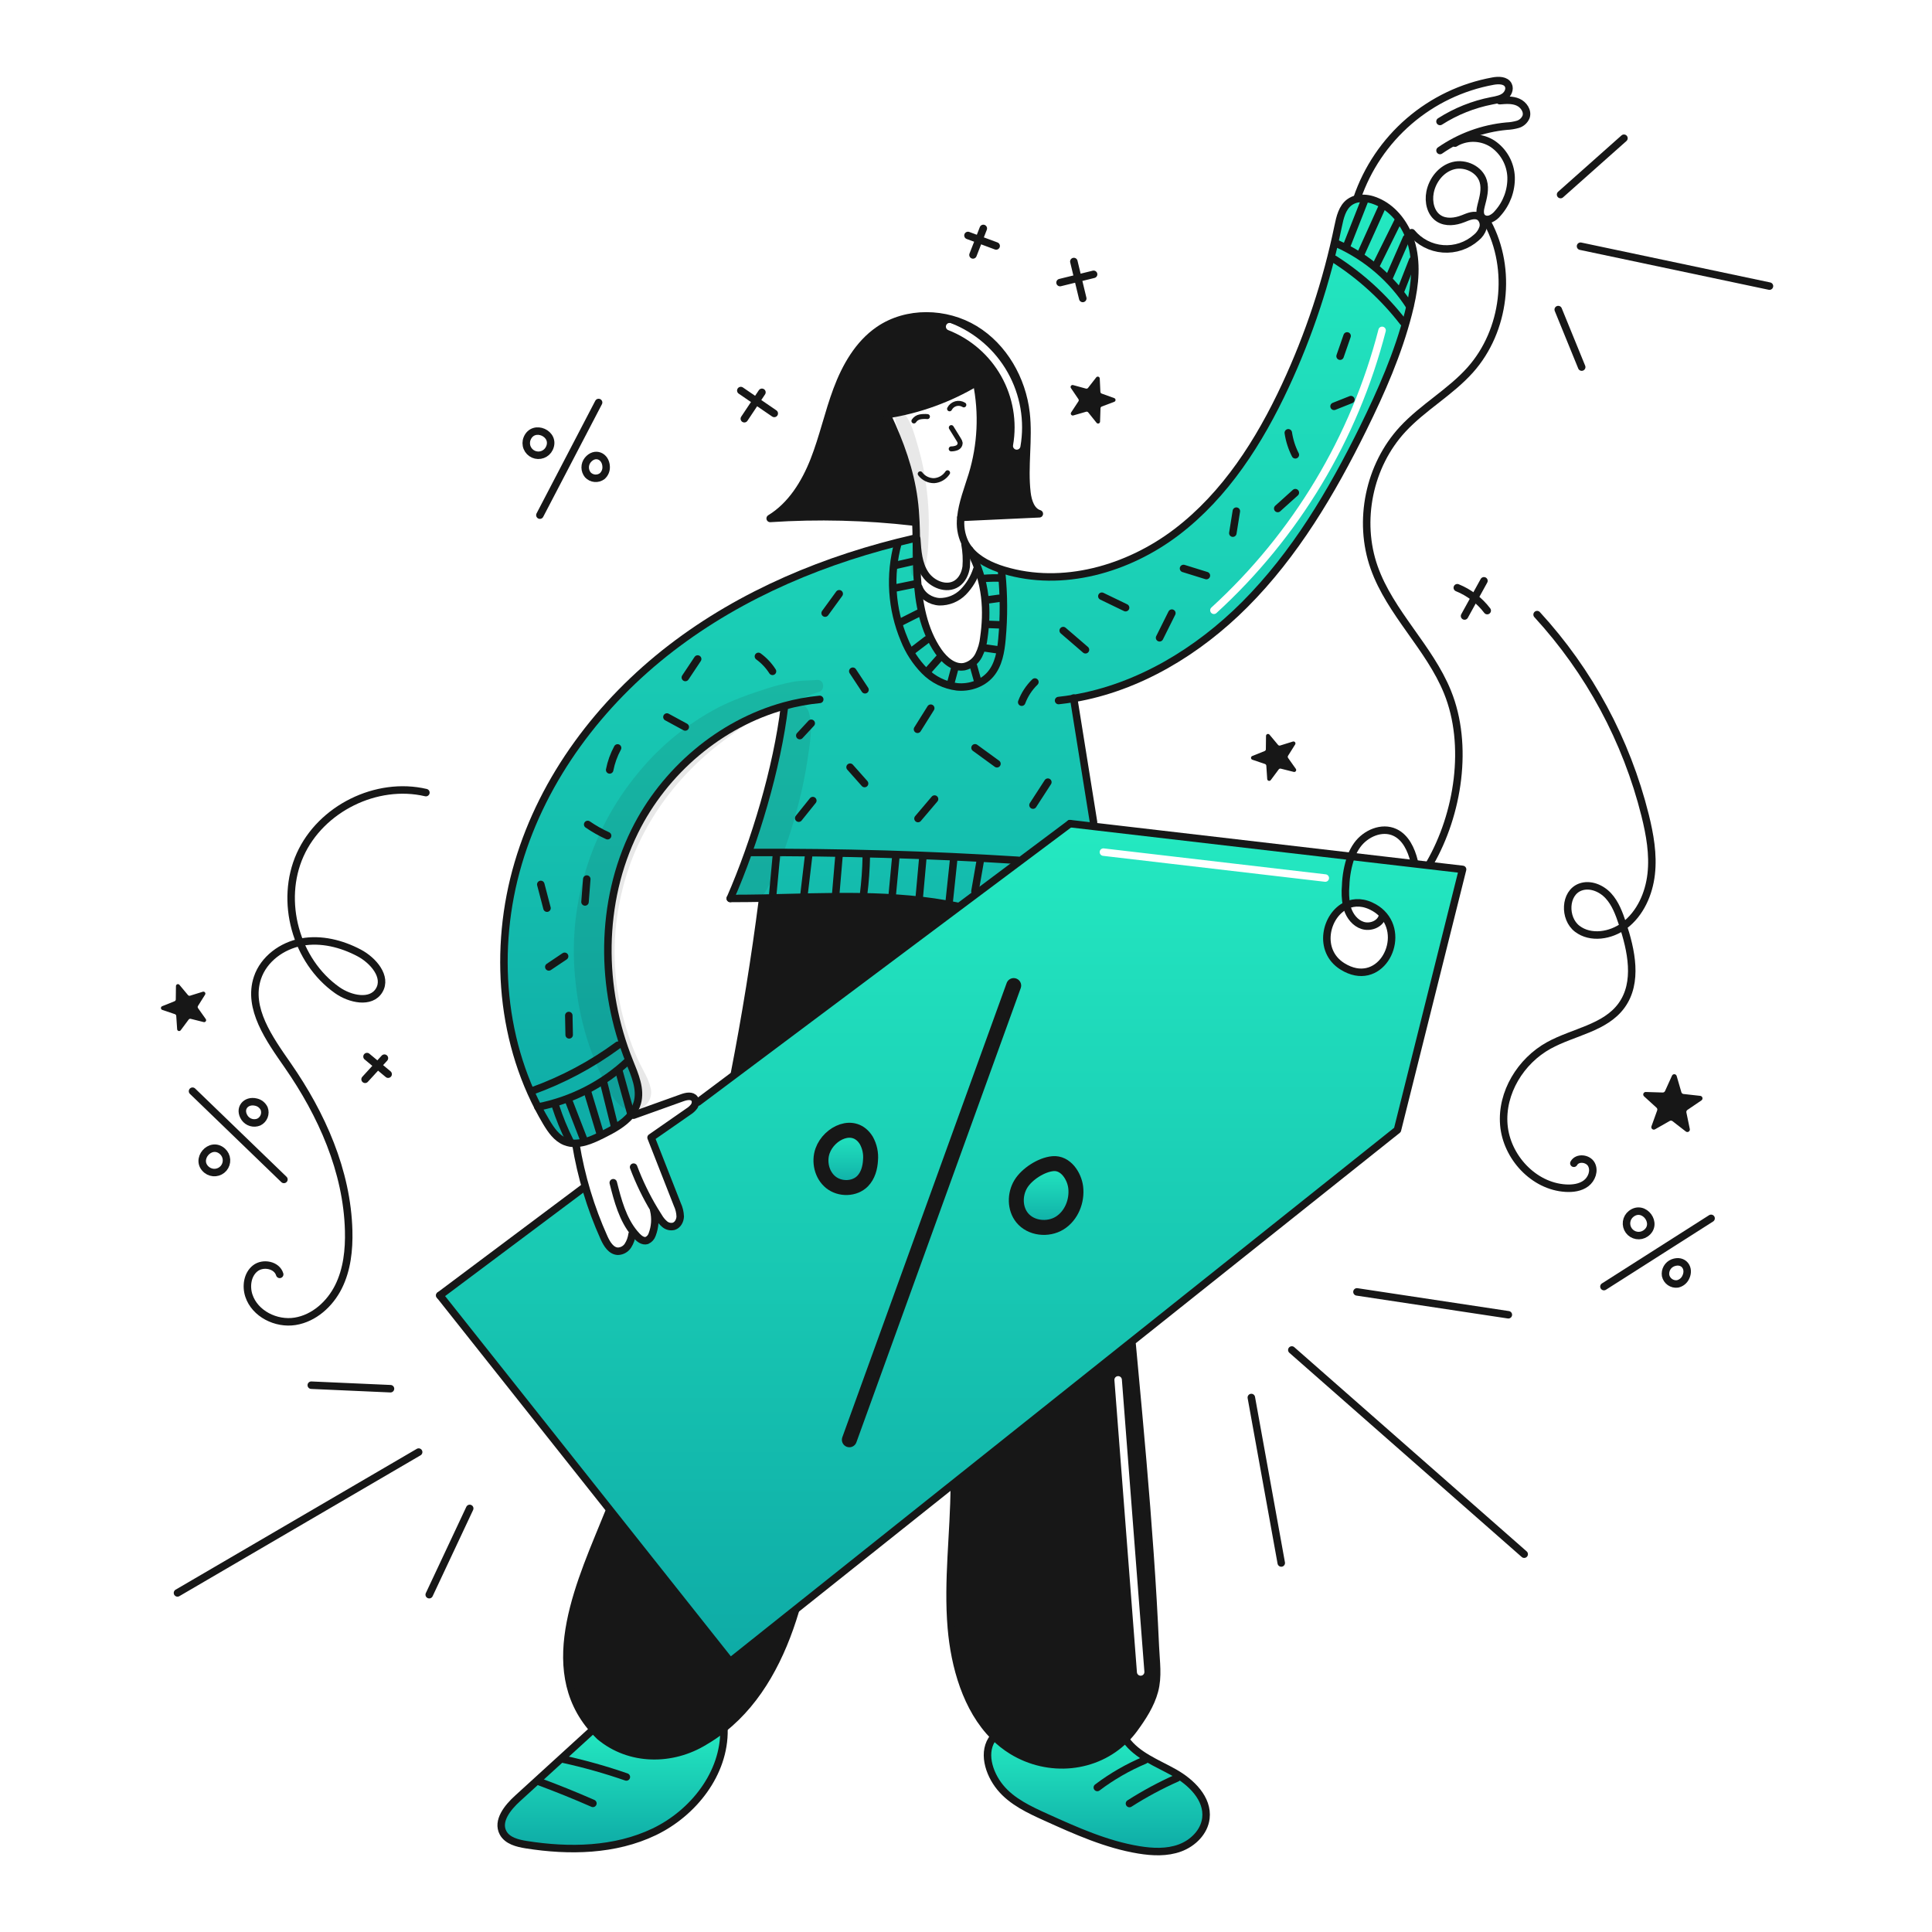 <svg xmlns="http://www.w3.org/2000/svg" fill="none" viewBox="0 0 960 960" height="960" width="960">
<g clip-path="url(#clip0_46_97)">
<g clip-path="url(#clip1_46_97)">
<path fill="#171717" d="M574.388 823.109C574.279 821.528 574.17 819.945 574.1 818.357C573.382 802.858 572.486 787.375 571.41 771.908C569.266 741.126 566.491 710.393 563.628 679.673C563.277 675.835 562.922 671.99 562.563 668.136L561.769 667.136L473.563 737.424L474.183 738.205C474.145 747.117 473.642 756.026 473.139 764.934C472.311 779.596 471.483 794.257 472.732 808.927C474.33 827.726 480.18 849.114 494.01 862.882C496.688 865.582 499.679 867.953 502.92 869.945C521.05 881.048 544.409 878.867 559.143 864.195C560.775 862.561 562.28 860.805 563.643 858.941C567.782 853.265 571.809 847.081 573.643 840.241C575.178 834.555 574.785 828.855 574.388 823.109ZM557.453 685.504C557.374 684.48 556.48 683.714 555.457 683.793C554.433 683.872 553.667 684.766 553.746 685.789L564.934 830.942C565.013 831.966 565.907 832.732 566.93 832.653C567.954 832.574 568.72 831.68 568.641 830.657L557.453 685.504Z" clip-rule="evenodd" fill-rule="evenodd"></path>
<path fill="url(#paint0_linear_46_97)" d="M667.073 480.201C654.545 472.428 658.61 454.636 669.081 449.828C673 448.043 677.792 448.056 682.947 451.067C684.739 452.09 686.334 453.424 687.656 455.008C698.326 467.759 685.128 491.416 667.073 480.201ZM324.84 601.309C325.8 605.34 325.528 609.566 324.059 613.441C323.846 614.091 323.499 614.689 323.039 615.197C322.58 615.704 322.019 616.11 321.393 616.387C319.596 616.945 317.773 615.606 316.473 614.231C316.123 613.86 315.792 613.479 315.46 613.098C315.393 613.021 315.326 612.945 315.259 612.868L314.082 613.277C313.817 615.276 313.124 617.195 312.05 618.903C311.509 619.753 310.767 620.456 309.89 620.951C309.012 621.446 308.027 621.717 307.019 621.741C303.648 621.605 301.554 618.135 300.166 615.074C296.46 606.842 293.354 598.354 290.872 589.674L290.55 589.761L218.527 643.679L303.409 750.685L362.854 825.633L394.9 800.093L473.557 737.426L561.764 667.138L694.385 561.458L726.753 432L710.309 430.076L702.514 429.171L671.36 425.54L543.137 410.597L531.674 409.259L476.356 450.659L365 534.021L346.851 547.618L345.599 547.568C345.587 548.334 345.36 549.081 344.942 549.724C344.151 550.787 343.163 551.687 342.03 552.376C335.859 556.671 329.688 560.963 323.516 565.251C327.871 576.329 332.217 587.407 336.553 598.487C337.44 600.367 337.933 602.409 338.003 604.487C337.926 606.557 336.773 608.738 334.803 609.345C334.027 609.539 333.217 609.547 332.437 609.368C331.657 609.189 330.931 608.829 330.317 608.316C329.104 607.279 328.077 606.043 327.281 604.66C326.537 603.502 325.806 602.337 325.1 601.16L324.84 601.309ZM534.502 589.933C535.332 596.749 532.37 604.109 526.546 607.728C520.71 611.347 512.209 610.417 507.897 605.076C504.143 600.441 504.153 593.39 507.253 588.297C510.227 583.427 517.415 578.718 523.202 578.21C529.533 577.64 533.82 584.394 534.502 589.933ZM430.47 566.673C432.129 569.654 432.855 573.065 432.552 576.463C432.354 580.243 431.288 584.158 428.636 586.871C424.596 590.998 417.358 591.096 412.848 587.491C408.338 583.886 406.801 577.219 408.759 571.791C411.956 562.918 424.398 556.821 430.47 566.673ZM548.498 421.567C547.478 421.448 546.555 422.178 546.436 423.198C546.317 424.218 547.047 425.141 548.066 425.26L658.31 438.146C659.33 438.265 660.253 437.535 660.373 436.515C660.492 435.496 659.762 434.572 658.742 434.453L548.498 421.567Z" clip-rule="evenodd" fill-rule="evenodd"></path>
<path fill="url(#paint1_linear_46_97)" d="M315.372 413.086C330.106 383.178 357.815 359.564 389.762 350.778L389.808 350.989C386.165 381.433 375.136 418.328 362.855 446.433C368.196 446.445 373.537 446.384 378.878 446.284C383.308 446.199 387.737 446.09 392.164 445.981C420.377 445.283 448.518 444.588 476.131 450.361L476.354 450.661L531.672 409.261L543.135 410.599L543.37 408.554C540.078 388.045 536.79 367.548 533.506 347.064C565.738 341.599 595.268 323.667 618.454 300.457C643.437 275.45 661.728 244.557 677.354 212.857C686.413 194.492 694.691 175.631 699.784 155.804C702.461 145.38 704.233 134.437 702.052 123.904C701.503 121.25 700.672 118.662 699.574 116.184C696.265 108.736 690.556 102.379 682.956 99.653C680.237 98.614 677.288 98.322 674.418 98.81C673.013 99.091 671.685 99.675 670.527 100.52C666.913 103.196 665.83 108.041 664.913 112.441C659.27 139.783 650.47 166.377 638.691 191.689C625.84 219.311 608.962 245.855 584.723 264.332C560.484 282.809 527.918 292.165 498.759 283.317C492.427 281.396 485.996 278.323 481.869 273.329C490.568 289.253 490.63 304.384 488.883 316.714C488.58 319.835 487.702 322.873 486.293 325.674C485.582 327.071 484.573 328.296 483.338 329.261C482.103 330.227 480.671 330.91 479.143 331.263C473.926 332.18 469.218 328.016 466.218 323.654C458.894 312.985 456.478 299.7 455.759 286.763C455.491 281.983 455.431 277.195 455.37 272.406C455.35 270.801 455.329 269.197 455.301 267.592L453.938 267.617C410.649 277.568 368.655 294.979 333.449 322.056C298.243 349.133 270.113 386.284 257.51 428.876C244.907 471.468 248.748 519.463 271.488 557.618C273.818 561.522 276.582 565.525 280.782 567.247C282.475 567.921 284.292 568.226 286.111 568.139C290.549 567.989 295.111 565.934 299.211 563.889C304.416 561.311 310.004 558.288 313.561 553.901C314.976 552.183 316.031 550.198 316.661 548.064C318.494 541.643 315.799 534.972 313.274 528.722C313.117 528.334 312.961 527.948 312.807 527.564C298.11 491.094 298 448.354 315.372 413.086ZM688.558 164.627C688.814 163.633 688.215 162.62 687.221 162.364C686.226 162.108 685.213 162.707 684.957 163.701C671.284 216.843 642.435 264.855 601.933 301.877C601.175 302.57 601.123 303.745 601.815 304.503C602.508 305.261 603.684 305.314 604.442 304.621C645.477 267.112 674.705 218.469 688.558 164.627Z" clip-rule="evenodd" fill-rule="evenodd"></path>
<path fill="#171717" d="M441.053 206.781L440.929 206.013C456.588 203.556 471.628 198.112 485.231 189.978L485.281 190.065C488.389 205.321 487.639 221.111 483.1 236.003C482.615 237.581 482.089 239.181 481.558 240.793C479.785 246.18 477.964 251.716 477.449 257.103H477.474C490.462 256.504 503.449 255.901 516.435 255.294C512.358 254.039 510.797 249.132 510.289 244.894C509.505 238.279 509.776 231.606 510.047 224.933C510.314 218.335 510.582 211.737 509.83 205.194C507.909 188.477 498.776 172.372 484.401 163.631C470.026 154.89 450.533 154.46 436.679 163.99C426.555 170.938 420.185 182.177 415.885 193.69C413.861 199.111 412.22 204.661 410.581 210.209C408.738 216.444 406.896 222.678 404.509 228.723C399.999 240.148 393.183 251.215 382.699 257.609C406.426 256.051 430.246 256.64 453.867 259.369L455.081 259.307C454.907 255.515 454.622 251.736 454.114 247.981C452.206 233.647 447.199 219.881 441.053 206.781ZM472.544 160.578C471.588 160.204 470.509 160.675 470.135 161.631C469.761 162.588 470.233 163.666 471.189 164.04C482.33 168.402 491.622 176.481 497.488 186.909C503.354 197.338 505.435 209.474 503.377 221.26C503.2 222.272 503.877 223.235 504.888 223.411C505.9 223.588 506.863 222.911 507.04 221.9C509.245 209.268 507.015 196.262 500.729 185.087C494.442 173.911 484.484 165.252 472.544 160.578Z" clip-rule="evenodd" fill-rule="evenodd"></path>
<path fill="url(#paint2_linear_46_97)" d="M583.44 880.789C591.953 885.589 600.355 893.751 599.215 903.467C598.409 910.307 592.759 915.884 586.29 918.251C579.821 920.618 572.671 920.296 565.868 919.18C549.758 916.528 534.677 909.737 519.806 903.021C511.466 899.241 502.816 895.251 497.017 888.163C491.218 881.075 487.896 870.17 493.745 863.131L494.005 862.883C496.683 865.584 499.674 867.955 502.915 869.946C521.045 881.046 544.404 878.868 559.138 864.196L559.411 864.469C565.101 872.424 574.926 875.981 583.44 880.789Z"></path>
<path fill="url(#paint3_linear_46_97)" d="M534.5 589.933C535.33 596.749 532.369 604.11 526.544 607.728C520.719 611.346 512.206 610.417 507.894 605.076C504.139 600.441 504.152 593.39 507.25 588.297C510.224 583.427 517.411 578.718 523.199 578.21C529.533 577.64 533.82 584.394 534.5 589.933Z"></path>
<path fill="#171717" d="M476.358 450.658L365 534.02L364.864 533.846C370.49 505.058 375.166 476.114 378.892 447.014L378.88 446.283C411.533 445.663 444.186 443.683 476.133 450.36L476.358 450.658Z"></path>
<path fill="url(#paint4_linear_46_97)" d="M430.47 566.673C432.13 569.654 432.855 573.065 432.552 576.463C432.352 580.243 431.288 584.163 428.636 586.872C424.596 590.999 417.347 591.11 412.848 587.492C408.349 583.874 406.801 577.219 408.759 571.792C411.956 562.918 424.4 556.821 430.47 566.673Z"></path>
<path fill="#171717" d="M394.906 800.091L395.166 800.413C388.375 823.19 377.321 844.74 359.34 858.978C356.419 861.307 353.328 863.415 350.095 865.286C333.985 875.2 312.919 875.2 298.048 862.808C296.871 861.68 295.768 860.528 294.748 859.363C267.485 828.482 289.209 784.477 302.493 751.415L303.41 750.684L362.855 825.632L394.906 800.091Z"></path>
<path fill="url(#paint5_linear_46_97)" d="M350.1 865.286C353.334 863.415 356.424 861.306 359.345 858.978L359.745 859.461C360.104 881.098 344.602 900.851 325.084 910.219C305.566 919.587 282.844 919.999 261.467 916.599C257.043 915.893 252.086 914.642 249.967 910.7C246.819 904.8 252.235 898.11 257.192 893.611C269.844 882.161 281.828 871.044 294.48 859.594L294.753 859.359C295.769 860.524 296.872 861.677 298.053 862.805C312.918 875.2 333.985 875.2 350.1 865.286Z"></path>
<path stroke-linejoin="round" stroke-linecap="round" stroke-width="3.718" stroke="#171717" d="M485.281 190.063C488.388 205.318 487.638 221.107 483.1 235.999C480.993 242.852 478.118 250.099 477.449 257.099C476.926 261.316 477.591 265.595 479.37 269.454C480.05 270.836 480.889 272.134 481.87 273.32C485.997 278.314 492.428 281.387 498.76 283.308C527.919 292.156 560.485 282.8 584.724 264.323C608.963 245.846 625.841 219.302 638.692 191.68C650.471 166.368 659.27 139.774 664.914 112.432C665.831 108.032 666.914 103.187 670.528 100.511C671.686 99.666 673.013 99.082 674.419 98.801C677.289 98.314 680.238 98.605 682.957 99.644C690.557 102.37 696.266 108.727 699.575 116.175C700.673 118.653 701.504 121.241 702.053 123.895C704.234 134.428 702.462 145.371 699.785 155.795C694.692 175.622 686.414 194.483 677.355 212.848C661.729 244.548 643.438 275.441 618.455 300.448C595.269 323.658 565.739 341.59 533.507 347.055C531.016 347.477 528.513 347.824 525.997 348.096"></path>
<path stroke-linejoin="round" stroke-linecap="round" stroke-width="3.718" stroke="#171717" d="M488.626 187.883C487.511 188.602 486.371 189.308 485.231 189.977C471.628 198.111 456.589 203.554 440.931 206.012C439.097 206.312 437.263 206.557 435.417 206.756"></path>
<path stroke-linejoin="round" stroke-linecap="round" stroke-width="2.478" stroke="#171717" d="M457.263 235.444C458.063 236.512 459.104 237.377 460.301 237.968C461.498 238.558 462.818 238.859 464.153 238.844C465.496 238.751 466.799 238.348 467.96 237.666C469.121 236.985 470.109 236.043 470.845 234.916"></path>
<path stroke-linejoin="round" stroke-linecap="round" stroke-width="3.718" stroke="#171717" d="M441.054 206.78C447.2 219.88 452.207 233.646 454.115 247.98C454.623 251.735 454.908 255.514 455.082 259.306C455.206 262.069 455.268 264.82 455.305 267.584C455.417 273.978 455.405 280.373 455.763 286.755C456.482 299.692 458.898 312.977 466.222 323.646C469.222 328.008 473.93 332.172 479.147 331.255C480.674 330.902 482.106 330.219 483.341 329.253C484.577 328.288 485.585 327.063 486.297 325.666C487.705 322.865 488.583 319.827 488.887 316.706C490.634 304.376 490.572 289.245 481.873 273.321C481.861 273.284 481.836 273.259 481.823 273.221"></path>
<path stroke-linejoin="round" stroke-linecap="round" stroke-width="3.718" stroke="#171717" d="M477.473 257.105C490.46 256.497 503.447 255.894 516.434 255.296C512.357 254.044 510.796 249.137 510.288 244.896C508.727 231.736 511.341 218.352 509.829 205.196C507.908 188.479 498.763 172.369 484.4 163.633C470.037 154.897 450.532 154.463 436.678 163.992C426.554 170.944 420.184 182.192 415.884 193.692C411.584 205.192 409.006 217.299 404.508 228.725C400.01 240.151 393.182 251.217 382.698 257.611C406.425 256.052 430.245 256.641 453.866 259.371"></path>
<path stroke-linejoin="round" stroke-linecap="round" stroke-width="3.718" stroke="#171717" d="M453.941 267.613C410.655 277.564 368.658 294.962 333.452 322.052C298.246 349.142 270.116 386.28 257.513 428.872C244.91 471.464 248.752 519.458 271.491 557.614C273.821 561.514 276.584 565.52 280.785 567.243C282.477 567.918 284.294 568.222 286.114 568.135C290.55 567.986 295.114 565.929 299.214 563.885C304.414 561.307 310.008 558.285 313.564 553.897C314.979 552.18 316.034 550.195 316.664 548.06C318.61 541.244 315.45 534.144 312.81 527.56C298.11 491.09 298.001 448.35 315.375 413.082C330.109 383.182 357.818 359.56 389.765 350.774C395.514 349.189 401.389 348.102 407.325 347.527"></path>
<path stroke-linejoin="round" stroke-linecap="round" stroke-width="3.718" stroke="#171717" d="M389.812 350.987C386.169 381.434 375.14 418.326 362.859 446.431"></path>
<path stroke-linejoin="round" stroke-linecap="round" stroke-width="3.718" stroke="#171717" d="M362.859 446.432C368.2 446.444 373.541 446.382 378.882 446.283C411.535 445.663 444.188 443.683 476.135 450.36"></path>
<path stroke-linejoin="round" stroke-linecap="round" stroke-width="3.718" stroke="#171717" d="M533.475 346.849C533.487 346.923 533.5 346.985 533.512 347.06C536.796 367.544 540.084 388.04 543.376 408.55"></path>
<path stroke-linejoin="round" stroke-linecap="round" stroke-width="3.718" stroke="#171717" d="M531.677 409.256L543.139 410.594L671.361 425.539L702.514 429.17L710.309 430.075L726.753 431.996L694.385 561.456L561.765 667.136L473.558 737.424L394.905 800.091L362.859 825.631L303.414 750.684L218.528 643.678"></path>
<path stroke-linejoin="round" stroke-linecap="round" stroke-width="3.718" stroke="#171717" d="M346.849 547.614L365.004 534.02L476.359 450.658L531.678 409.256"></path>
<path stroke-linejoin="round" stroke-linecap="round" stroke-width="3.718" stroke="#171717" d="M218.528 643.678L290.551 589.76"></path>
<path stroke-linejoin="round" stroke-linecap="round" stroke-width="3.718" stroke="#171717" d="M669.081 449.828C658.61 454.636 654.545 472.428 667.073 480.201C685.128 491.416 698.326 467.759 687.656 455.008C686.333 453.424 684.739 452.09 682.947 451.067C677.792 448.056 673 448.043 669.081 449.828Z"></path>
<path stroke-linejoin="round" stroke-linecap="round" stroke-width="7.435" stroke="#171717" d="M422.044 715.415L503.695 489.729"></path>
<path stroke-linejoin="round" stroke-linecap="round" stroke-width="7.435" stroke="#171717" d="M408.759 571.791C406.801 577.219 408.338 583.886 412.848 587.491C417.358 591.096 424.596 590.998 428.636 586.871C431.288 584.157 432.354 580.241 432.552 576.462C432.855 573.063 432.129 569.653 430.47 566.672C424.4 556.821 411.956 562.918 408.759 571.791Z"></path>
<path stroke-linejoin="round" stroke-linecap="round" stroke-width="7.435" stroke="#171717" d="M507.252 588.299C504.152 593.392 504.142 600.443 507.896 605.078C512.209 610.419 520.709 611.349 526.546 607.731C532.383 604.113 535.332 596.751 534.502 589.935C533.82 584.396 529.533 577.643 523.202 578.213C517.413 578.718 510.226 583.426 507.252 588.299Z"></path>
<path stroke-linejoin="round" stroke-linecap="round" stroke-width="2.478" stroke="#171717" d="M472.653 223.051C473.643 223.056 474.624 222.866 475.54 222.493C475.999 222.299 476.391 221.975 476.668 221.561C476.945 221.147 477.096 220.662 477.101 220.163C477.011 219.563 476.777 218.993 476.419 218.503L472.7 212.479"></path>
<path stroke-linejoin="round" stroke-linecap="round" stroke-width="2.478" stroke="#171717" d="M454.127 209.173C454.461 208.648 454.9 208.197 455.416 207.849C455.932 207.502 456.515 207.265 457.127 207.153C458.349 206.936 459.596 206.885 460.832 207.004"></path>
<path stroke-linejoin="round" stroke-linecap="round" stroke-width="2.478" stroke="#171717" d="M471.835 203.138C472.149 202.521 472.588 201.977 473.124 201.54C473.66 201.102 474.281 200.781 474.948 200.597C475.614 200.413 476.312 200.369 476.997 200.47C477.681 200.57 478.337 200.812 478.923 201.18"></path>
<path stroke-linejoin="round" stroke-linecap="round" stroke-width="3.718" stroke="#171717" d="M674.335 98.474C679.396 83.649 688.32 70.442 700.188 60.217C712.056 49.992 726.436 43.118 741.847 40.306C744.623 39.798 748.192 39.786 749.468 42.314C750.459 44.297 749.268 46.788 747.46 48.052C746.693 48.572 745.85 48.969 744.96 49.229C743.728 49.594 742.474 49.88 741.205 50.084C732.077 51.864 723.366 55.35 715.529 60.357"></path>
<path stroke-linejoin="round" stroke-linecap="round" stroke-width="3.718" stroke="#171717" d="M745.205 50.021C748.266 49.761 751.475 49.513 754.288 50.752C757.101 51.991 759.294 55.201 758.288 58.101C757.923 58.977 757.368 59.762 756.663 60.398C755.958 61.035 755.121 61.507 754.211 61.781C752.391 62.306 750.515 62.61 748.622 62.686C736.737 63.809 725.341 67.976 715.535 74.786"></path>
<path stroke-linejoin="round" stroke-linecap="round" stroke-width="3.718" stroke="#171717" d="M722.986 71.124C723.321 70.913 723.655 70.715 724.002 70.529C726.767 69.136 729.847 68.487 732.939 68.645C736.031 68.804 739.028 69.765 741.636 71.434C744.364 73.279 746.62 75.74 748.221 78.618C749.823 81.496 750.726 84.709 750.856 88C751.025 94.637 748.643 101.086 744.2 106.02C743.269 107.194 742.069 108.125 740.7 108.734C740.197 108.925 739.664 109.029 739.126 109.044C738.648 109.07 738.17 108.999 737.721 108.835C737.271 108.671 736.86 108.418 736.511 108.09C736.417 107.996 736.331 107.896 736.251 107.79C735.123 106.328 735.47 104.11 735.941 102.263C736.982 98.236 738.196 93.985 737.007 90.007C735.235 84.096 728.085 80.762 722.112 82.324C716.139 83.886 711.74 89.499 710.575 95.571C709.646 100.342 710.875 105.98 714.987 108.571C718.487 110.777 723.079 110.219 726.921 108.707C729.61 107.641 732.77 106.179 735.187 107.778C735.343 107.884 735.492 108 735.633 108.125C736.27 108.777 736.725 109.585 736.951 110.468C737.177 111.351 737.167 112.278 736.922 113.156C736.305 115.087 735.132 116.794 733.551 118.063C731.308 120.056 728.687 121.576 725.843 122.534C723 123.492 719.993 123.868 717.001 123.639C714.009 123.41 711.094 122.581 708.43 121.201C705.765 119.822 703.406 117.92 701.492 115.609"></path>
<path stroke-linejoin="round" stroke-linecap="round" stroke-width="3.718" stroke="#171717" d="M739.232 110.778C751.55 133.765 747.944 164.287 730.595 183.778C720.657 194.931 707.095 202.341 696.963 213.308C680.271 231.351 674.608 258.861 682.824 282.035C690.842 304.651 710.235 321.635 719.257 343.884C729.939 370.192 724.648 404.506 710.421 429.084"></path>
<path stroke-linejoin="round" stroke-linecap="round" stroke-width="3.718" stroke="#171717" d="M686.778 455.714C685.427 459.332 680.805 461.014 677.112 459.853C673.419 458.692 670.767 455.293 669.565 451.612C669.373 451.026 669.212 450.43 669.082 449.828C668.491 446.625 668.345 443.356 668.648 440.113C668.801 435.145 669.716 430.23 671.362 425.54C672.13 423.525 673.154 421.617 674.41 419.864C678.586 414.114 686.616 410.607 693.085 413.606C698.463 416.097 701.239 422.132 702.664 427.882"></path>
<path stroke-linejoin="round" stroke-linecap="round" stroke-width="3.718" stroke="#171717" d="M775.442 96.677L806.931 68.683"></path>
<path stroke-linejoin="round" stroke-linecap="round" stroke-width="3.718" stroke="#171717" d="M785.356 122.341L879.239 142.168"></path>
<path stroke-linejoin="round" stroke-linecap="round" stroke-width="3.718" stroke="#171717" d="M774.277 153.829L785.938 182.406"></path>
<path stroke-linejoin="round" stroke-linecap="round" stroke-width="3.718" stroke="#171717" d="M302.501 751.415C289.217 784.477 267.493 828.482 294.756 859.363C295.772 860.528 296.875 861.68 298.056 862.808C312.927 875.2 333.993 875.2 350.103 865.286C353.336 863.415 356.426 861.306 359.348 858.978C377.329 844.739 388.383 823.189 395.174 800.413"></path>
<path stroke-linejoin="round" stroke-linecap="round" stroke-width="3.718" stroke="#171717" d="M378.894 447.015C375.161 476.099 370.485 505.043 364.866 533.847"></path>
<path stroke-linejoin="round" stroke-linecap="round" stroke-width="3.718" stroke="#171717" d="M474.177 738.205C474.077 761.787 470.72 785.345 472.727 808.927C474.327 827.727 480.175 849.115 494.004 862.882C496.682 865.582 499.674 867.954 502.914 869.945C521.044 881.045 544.403 878.867 559.137 864.195C560.77 862.561 562.274 860.805 563.637 858.941C567.776 853.265 571.803 847.082 573.637 840.241C575.595 832.992 574.418 825.717 574.095 818.357C573.401 802.854 572.505 787.372 571.406 771.911C569.262 741.129 566.486 710.396 563.624 679.676C563.278 675.834 562.922 671.988 562.558 668.139"></path>
<path stroke-linejoin="round" stroke-linecap="round" stroke-width="3.718" stroke="#171717" d="M294.479 859.6C281.827 871.05 269.843 882.166 257.191 893.616C252.234 898.116 246.819 904.806 249.966 910.705C252.085 914.646 257.042 915.897 261.466 916.605C282.842 920 305.566 919.579 325.075 910.223C344.584 900.867 360.095 881.102 359.736 859.465"></path>
<path stroke-linejoin="round" stroke-linecap="round" stroke-width="3.718" stroke="#171717" d="M493.744 863.13C487.895 870.169 491.216 881.086 497.016 888.162C502.816 895.238 511.465 899.241 519.805 903.02C534.676 909.737 549.757 916.527 565.867 919.179C572.667 920.294 579.82 920.629 586.289 918.25C592.758 915.871 598.408 910.307 599.214 903.466C600.354 893.751 591.952 885.584 583.439 880.788C574.926 875.992 565.099 872.423 559.411 864.468"></path>
<path stroke-linejoin="round" stroke-linecap="round" stroke-width="3.718" stroke="#171717" d="M314.8 554.131C322.866 551.231 330.933 548.34 339 545.457C341.082 544.701 343.858 544.157 345.122 545.977C345.437 546.446 345.601 546.999 345.593 547.563C345.581 548.33 345.353 549.077 344.936 549.719C344.145 550.783 343.156 551.683 342.024 552.371C335.853 556.659 329.682 560.951 323.51 565.246C327.86 576.326 332.205 587.404 336.547 598.482C337.433 600.363 337.927 602.405 337.997 604.482C337.923 606.552 336.77 608.732 334.797 609.34C334.021 609.535 333.21 609.543 332.43 609.364C331.651 609.185 330.925 608.824 330.311 608.311C329.097 607.275 328.07 606.039 327.275 604.655C326.531 603.503 325.8 602.338 325.094 601.155C321.037 594.41 317.603 587.309 314.833 579.94"></path>
<path stroke-linejoin="round" stroke-linecap="round" stroke-width="3.718" stroke="#171717" d="M304.728 587.689C306.971 596.589 309.428 605.881 315.261 612.87C315.661 613.328 316.054 613.787 316.475 614.233C317.775 615.608 319.598 616.947 321.395 616.389C322.02 616.112 322.581 615.706 323.04 615.198C323.499 614.69 323.846 614.091 324.059 613.44C325.527 609.566 325.799 605.339 324.84 601.308"></path>
<path stroke-linejoin="round" stroke-linecap="round" stroke-width="3.718" stroke="#171717" d="M286.127 568.445C288.751 584.535 293.471 600.212 300.167 615.077C301.555 618.138 303.649 621.608 307.02 621.744C308.027 621.72 309.013 621.449 309.89 620.954C310.768 620.459 311.51 619.756 312.051 618.906C313.125 617.198 313.818 615.279 314.083 613.28"></path>
<path stroke-linejoin="round" stroke-linecap="round" stroke-width="3.718" stroke="#171717" d="M455.533 267.755C455.897 273.809 456.361 280.177 459.7 285.241C463.039 290.305 470.3 293.321 475.37 289.992C478.145 288.17 479.67 284.868 480.101 281.576C480.377 277.851 480.178 274.106 479.508 270.431"></path>
<path stroke-linejoin="round" stroke-linecap="round" stroke-width="3.718" stroke="#171717" d="M456.601 291.876C458.069 296.016 462.394 298.776 466.78 299.005C468.981 299.042 471.167 298.632 473.205 297.799C475.243 296.967 477.091 295.729 478.637 294.162C481.713 291.001 484.013 287.169 485.358 282.968"></path>
<path stroke-linejoin="round" stroke-linecap="round" stroke-width="3.718" stroke="#171717" d="M446.208 269.8C441.827 285.726 442.931 302.663 449.344 317.885C451.626 323.618 455.017 328.845 459.322 333.267C463.669 337.698 469.388 340.527 475.548 341.294C481.671 341.894 488.17 339.725 492.166 335.048C496.232 330.288 497.306 323.715 497.877 317.481C498.879 306.545 498.828 295.539 497.725 284.613"></path>
<path stroke-linejoin="round" stroke-linecap="round" stroke-width="3.718" stroke="#171717" d="M445.071 280.9L454.692 278.709"></path>
<path stroke-linejoin="round" stroke-linecap="round" stroke-width="3.718" stroke="#171717" d="M444.2 292.307L454.942 290.107L454.554 290.275"></path>
<path stroke-linejoin="round" stroke-linecap="round" stroke-width="3.718" stroke="#171717" d="M447.814 309.018L456.607 304.589"></path>
<path stroke-linejoin="round" stroke-linecap="round" stroke-width="3.718" stroke="#171717" d="M453.363 323.342L460.549 317.857"></path>
<path stroke-linejoin="round" stroke-linecap="round" stroke-width="3.718" stroke="#171717" d="M460.979 333.444L466.95 326.732"></path>
<path stroke-linejoin="round" stroke-linecap="round" stroke-width="3.718" stroke="#171717" d="M472.308 339.885C473.004 337.301 473.7 334.717 474.397 332.132"></path>
<path stroke-linejoin="round" stroke-linecap="round" stroke-width="3.718" stroke="#171717" d="M485.843 338.519C485.135 336 484.426 333.48 483.718 330.961"></path>
<path stroke-linejoin="round" stroke-linecap="round" stroke-width="3.718" stroke="#171717" d="M489.254 321.938L496.396 322.974"></path>
<path stroke-linejoin="round" stroke-linecap="round" stroke-width="3.718" stroke="#171717" d="M490.715 310.239L497.272 310.487"></path>
<path stroke-linejoin="round" stroke-linecap="round" stroke-width="3.718" stroke="#171717" d="M490.132 298.168L496.401 297.297"></path>
<path stroke-linejoin="round" stroke-linecap="round" stroke-width="3.718" stroke="#171717" d="M488.522 287.457C491.578 287.186 494.647 287.12 497.711 287.257"></path>
<path stroke-linejoin="round" stroke-linecap="round" stroke-width="3.718" stroke="#171717" d="M267.288 550.062C284.091 546.782 299.627 538.825 312.108 527.106"></path>
<path stroke-linejoin="round" stroke-linecap="round" stroke-width="3.718" stroke="#171717" d="M313.314 552.9C311.428 546.118 309.542 539.336 307.655 532.555"></path>
<path stroke-linejoin="round" stroke-linecap="round" stroke-width="3.718" stroke="#171717" d="M305.254 559.237L299.824 537.414"></path>
<path stroke-linejoin="round" stroke-linecap="round" stroke-width="3.718" stroke="#171717" d="M298.444 564.05L292.054 542.85"></path>
<path stroke-linejoin="round" stroke-linecap="round" stroke-width="3.718" stroke="#171717" d="M290.244 566.709L282.471 546.636"></path>
<path stroke-linejoin="round" stroke-linecap="round" stroke-width="3.718" stroke="#171717" d="M283.25 567.144C280.382 561.438 277.956 555.521 275.993 549.444"></path>
<path stroke-linejoin="round" stroke-linecap="round" stroke-width="3.718" stroke="#171717" d="M700.54 152.308C691.784 138.579 679.195 127.718 664.331 121.068"></path>
<path stroke-linejoin="round" stroke-linecap="round" stroke-width="3.718" stroke="#171717" d="M695.991 144.5L701.946 129.329"></path>
<path stroke-linejoin="round" stroke-linecap="round" stroke-width="3.718" stroke="#171717" d="M690.188 138.1C693.074 131.527 695.961 124.954 698.847 118.38"></path>
<path stroke-linejoin="round" stroke-linecap="round" stroke-width="3.718" stroke="#171717" d="M683.382 132.582L694.668 109.8"></path>
<path stroke-linejoin="round" stroke-linecap="round" stroke-width="3.718" stroke="#171717" d="M676.041 126.5L686.619 103.078"></path>
<path stroke-linejoin="round" stroke-linecap="round" stroke-width="3.718" stroke="#171717" d="M669.146 122.243L678.047 99.623"></path>
<path stroke-linejoin="round" stroke-linecap="round" stroke-width="3.718" stroke="#171717" d="M697.22 160.043C687.704 147.732 676.134 137.156 663.021 128.781"></path>
<path stroke-linejoin="round" stroke-linecap="round" stroke-width="3.718" stroke="#171717" d="M264.365 542.092C279.623 536.606 294.008 528.944 307.074 519.344"></path>
<path stroke-linejoin="round" stroke-linecap="round" stroke-width="3.718" stroke="#171717" d="M373.138 423.6C417.41 423.407 461.655 424.7 505.873 427.481"></path>
<path stroke-linejoin="round" stroke-linecap="round" stroke-width="3.718" stroke="#171717" d="M484.433 442.926C485.31 437.897 486.187 432.868 487.065 427.838"></path>
<path stroke-linejoin="round" stroke-linecap="round" stroke-width="3.718" stroke="#171717" d="M471.641 448.187C472.366 441.327 473.091 434.467 473.815 427.606"></path>
<path stroke-linejoin="round" stroke-linecap="round" stroke-width="3.718" stroke="#171717" d="M456.787 445.782C457.354 439.515 457.921 433.245 458.487 426.971"></path>
<path stroke-linejoin="round" stroke-linecap="round" stroke-width="3.718" stroke="#171717" d="M443.332 444.9C443.932 438.559 444.529 432.218 445.122 425.878"></path>
<path stroke-linejoin="round" stroke-linecap="round" stroke-width="3.718" stroke="#171717" d="M429.107 444.457C429.887 438.217 430.339 431.94 430.461 425.652"></path>
<path stroke-linejoin="round" stroke-linecap="round" stroke-width="3.718" stroke="#171717" d="M415.233 444.669L416.877 425.434"></path>
<path stroke-linejoin="round" stroke-linecap="round" stroke-width="3.718" stroke="#171717" d="M399.463 444.88L401.743 425.647"></path>
<path stroke-linejoin="round" stroke-linecap="round" stroke-width="3.718" stroke="#171717" d="M383.9 445.339C384.516 438.702 385.13 432.065 385.744 425.427"></path>
<path stroke-linejoin="round" stroke-linecap="round" stroke-width="3.718" stroke="#171717" d="M513.288 400.05L520.673 388.65"></path>
<path stroke-linejoin="round" stroke-linecap="round" stroke-width="3.718" stroke="#171717" d="M495.381 379.509L484.488 371.579"></path>
<path stroke-linejoin="round" stroke-linecap="round" stroke-width="3.718" stroke="#171717" d="M507.68 348.914C509.1 345.129 511.339 341.704 514.237 338.886"></path>
<path stroke-linejoin="round" stroke-linecap="round" stroke-width="3.718" stroke="#171717" d="M539.368 322.868L528.298 313.333"></path>
<path stroke-linejoin="round" stroke-linecap="round" stroke-width="3.718" stroke="#171717" d="M576.183 316.91L582.292 304.657"></path>
<path stroke-linejoin="round" stroke-linecap="round" stroke-width="3.718" stroke="#171717" d="M559.3 301.957L547.5 296.257"></path>
<path stroke-linejoin="round" stroke-linecap="round" stroke-width="3.718" stroke="#171717" d="M588.085 282.47L599.447 286"></path>
<path stroke-linejoin="round" stroke-linecap="round" stroke-width="3.718" stroke="#171717" d="M612.588 264.918C613.171 261.274 613.754 257.629 614.336 253.984"></path>
<path stroke-linejoin="round" stroke-linecap="round" stroke-width="3.718" stroke="#171717" d="M634.9 252.673C637.816 250.049 640.732 247.424 643.647 244.8"></path>
<path stroke-linejoin="round" stroke-linecap="round" stroke-width="3.718" stroke="#171717" d="M643.648 225.994C641.898 222.562 640.716 218.869 640.148 215.06"></path>
<path stroke-linejoin="round" stroke-linecap="round" stroke-width="3.718" stroke="#171717" d="M662.88 201.906L671.256 198.573"></path>
<path stroke-linejoin="round" stroke-linecap="round" stroke-width="3.718" stroke="#171717" d="M665.881 176.983C667.044 173.629 668.208 170.275 669.371 166.92"></path>
<path stroke-linejoin="round" stroke-linecap="round" stroke-width="3.718" stroke="#171717" d="M455.9 362.38L462.476 351.893"></path>
<path stroke-linejoin="round" stroke-linecap="round" stroke-width="3.718" stroke="#171717" d="M464.373 397.044L456.144 406.735"></path>
<path stroke-linejoin="round" stroke-linecap="round" stroke-width="3.718" stroke="#171717" d="M429.606 389.331C427.206 386.624 424.803 383.917 422.396 381.209"></path>
<path stroke-linejoin="round" stroke-linecap="round" stroke-width="3.718" stroke="#171717" d="M396.872 406.547C399.21 403.635 401.548 400.723 403.885 397.812"></path>
<path stroke-linejoin="round" stroke-linecap="round" stroke-width="3.718" stroke="#171717" d="M397.409 365.515L403.095 359.392"></path>
<path stroke-linejoin="round" stroke-linecap="round" stroke-width="3.718" stroke="#171717" d="M429.817 342.742L423.747 333.523"></path>
<path stroke-linejoin="round" stroke-linecap="round" stroke-width="3.718" stroke="#171717" d="M410 304.652L417 295.033"></path>
<path stroke-linejoin="round" stroke-linecap="round" stroke-width="3.718" stroke="#171717" d="M383.852 333.586C382.007 330.689 379.632 328.167 376.852 326.151"></path>
<path stroke-linejoin="round" stroke-linecap="round" stroke-width="3.718" stroke="#171717" d="M340.545 336.644L346.663 327.456"></path>
<path stroke-linejoin="round" stroke-linecap="round" stroke-width="3.718" stroke="#171717" d="M340.501 361.229L331.39 356.282"></path>
<path stroke-linejoin="round" stroke-linecap="round" stroke-width="3.718" stroke="#171717" d="M302.938 382.572C303.686 378.748 305.013 375.061 306.873 371.638"></path>
<path stroke-linejoin="round" stroke-linecap="round" stroke-width="3.718" stroke="#171717" d="M301.919 415.257C298.46 413.69 295.146 411.818 292.019 409.665"></path>
<path stroke-linejoin="round" stroke-linecap="round" stroke-width="3.718" stroke="#171717" d="M271.8 451.262L268.713 439.462"></path>
<path stroke-linejoin="round" stroke-linecap="round" stroke-width="3.718" stroke="#171717" d="M272.7 480.457L280.555 475.182"></path>
<path stroke-linejoin="round" stroke-linecap="round" stroke-width="3.718" stroke="#171717" d="M290.691 448.177C290.983 444.385 291.275 440.595 291.566 436.805"></path>
<path stroke-linejoin="round" stroke-linecap="round" stroke-width="3.718" stroke="#171717" d="M282.628 504.6L282.82 514.218"></path>
<path stroke-linejoin="round" stroke-linecap="round" stroke-width="3.718" stroke="#171717" d="M268.264 255.969L297.443 200"></path>
<path stroke-linejoin="round" stroke-linecap="round" stroke-width="3.718" stroke="#171717" d="M292.034 228.619C291.209 229.664 290.765 230.958 290.775 232.289C290.784 233.621 291.247 234.909 292.086 235.942C292.988 236.92 294.221 237.526 295.546 237.643C296.871 237.76 298.192 237.379 299.25 236.575C299.908 235.984 300.423 235.253 300.759 234.436C301.094 233.618 301.241 232.736 301.188 231.854C300.974 226.583 295.594 224.245 292.034 228.619Z"></path>
<path stroke-linejoin="round" stroke-linecap="round" stroke-width="3.718" stroke="#171717" d="M261.928 217.9C261.333 219.356 261.33 220.987 261.919 222.446C262.508 223.905 263.643 225.076 265.083 225.711C266.522 226.346 268.152 226.394 269.627 225.845C271.101 225.296 272.303 224.194 272.977 222.772C276.445 215.465 264.982 210.407 261.928 217.9Z"></path>
<path stroke-linejoin="round" stroke-linecap="round" stroke-width="3.718" stroke="#171717" d="M211.631 393.844C187.1 388.094 159.438 401.778 149.122 424.765C138.806 447.752 146.971 477.513 167.573 492.018C173.956 496.512 184.329 498.811 188.381 492.139C192.487 485.377 185.462 477.204 178.468 473.507C169.73 468.887 159.594 466.33 149.868 468.107C140.142 469.884 131.033 476.519 127.916 485.899C122.885 501.041 133.862 516.274 142.965 529.378C159.855 553.691 172.482 581.934 173.252 611.528C173.5 621.064 172.452 630.864 168.191 639.401C163.93 647.938 156.058 655.056 146.638 656.559C137.218 658.062 126.638 652.836 123.66 643.774C122.121 639.091 122.941 633.312 126.801 630.247C130.661 627.182 137.582 628.505 138.981 633.232"></path>
<path stroke-linejoin="round" stroke-linecap="round" stroke-width="3.718" stroke="#171717" d="M763.782 305.399C789.71 333.625 808.158 367.894 817.441 405.079C819.819 414.656 821.582 424.561 820.466 434.366C819.35 444.171 815.032 453.955 807.156 459.901C800.428 464.98 790.362 466.611 783.679 461.473C776.996 456.335 777.345 443.697 785.254 440.78C790.098 438.994 795.699 441.321 799.193 445.122C802.687 448.923 804.51 453.931 806.15 458.822C810.642 472.238 814.05 488.15 805.75 499.606C797.581 510.88 781.811 512.748 769.615 519.464C755.615 527.176 745.915 542.99 747.246 558.923C748.577 574.856 762.018 589.449 777.978 590.393C781.521 590.603 785.288 590.118 788.119 587.976C790.95 585.834 792.456 581.676 790.749 578.569C789.042 575.462 783.736 574.903 782.043 578.022"></path>
<path stroke-linejoin="round" stroke-linecap="round" stroke-width="3.718" stroke="#171717" d="M727.727 306.089L737.365 288.603"></path>
<path stroke-linejoin="round" stroke-linecap="round" stroke-width="3.718" stroke="#171717" d="M738.994 303.408C735.151 298.348 730.013 294.419 724.123 292.036"></path>
<path stroke-linejoin="round" stroke-linecap="round" stroke-width="3.718" stroke="#171717" d="M526.726 140.415L543.408 136.306"></path>
<path stroke-linejoin="round" stroke-linecap="round" stroke-width="3.718" stroke="#171717" d="M538.011 148.307C536.537 142.189 535.063 136.069 533.588 129.949"></path>
<path stroke-linejoin="round" stroke-linecap="round" stroke-width="3.718" stroke="#171717" d="M494.99 122.211L480.979 117"></path>
<path stroke-linejoin="round" stroke-linecap="round" stroke-width="3.718" stroke="#171717" d="M483.474 126.673L488.605 113.506"></path>
<path stroke-linejoin="round" stroke-linecap="round" stroke-width="3.718" stroke="#171717" d="M384.725 205.436L368.105 194.064"></path>
<path stroke-linejoin="round" stroke-linecap="round" stroke-width="3.718" stroke="#171717" d="M369.855 208.061C372.771 203.687 375.687 199.314 378.602 194.94"></path>
<path stroke-linejoin="round" stroke-linecap="round" stroke-width="3.718" stroke="#171717" d="M192.866 533.756L182.366 525.009"></path>
<path stroke-linejoin="round" stroke-linecap="round" stroke-width="3.718" stroke="#171717" d="M181.409 536.299L191.018 525.791"></path>
<path stroke-linejoin="round" stroke-linecap="round" stroke-width="3.718" stroke="#171717" d="M233.396 749.525L213.277 792.387"></path>
<path stroke-linejoin="round" stroke-linecap="round" stroke-width="3.718" stroke="#171717" d="M621.779 694.416L636.65 776.642"></path>
<path stroke-linejoin="round" stroke-linecap="round" stroke-width="3.718" stroke="#171717" d="M641.898 670.798L757.364 772.268"></path>
<path stroke-linejoin="round" stroke-linecap="round" stroke-width="3.718" stroke="#171717" d="M674.265 641.932L749.492 653.303"></path>
<path stroke-linejoin="round" stroke-linecap="round" stroke-width="3.718" stroke="#171717" d="M208.028 721.533L88.189 791.512"></path>
<path stroke-linejoin="round" stroke-linecap="round" stroke-width="3.718" stroke="#171717" d="M194.032 690.042L154.669 688.293"></path>
<path stroke-linejoin="round" stroke-linecap="round" stroke-width="3.718" stroke="#171717" d="M279.864 874.125C290.484 876.456 300.958 879.409 311.232 882.966"></path>
<path stroke-linejoin="round" stroke-linecap="round" stroke-width="3.718" stroke="#171717" d="M267.644 885.188C276.735 888.56 285.724 892.194 294.61 896.088"></path>
<path stroke-linejoin="round" stroke-linecap="round" stroke-width="3.718" stroke="#171717" d="M584.892 883.46C576.693 887.092 568.781 891.342 561.227 896.173"></path>
<path stroke-linejoin="round" stroke-linecap="round" stroke-width="3.718" stroke="#171717" d="M568.852 874.6C560.451 878.133 552.523 882.699 545.252 888.194"></path>
<path fill="#171717" d="M546.83 202.884L546.615 209.512C546.608 209.712 546.541 209.905 546.421 210.066C546.301 210.226 546.135 210.346 545.945 210.409C545.755 210.473 545.551 210.476 545.359 210.419C545.167 210.363 544.997 210.248 544.872 210.092L540.726 204.916C540.605 204.765 540.442 204.653 540.258 204.595C540.073 204.537 539.876 204.534 539.69 204.588L533.32 206.432C533.127 206.488 532.923 206.483 532.733 206.419C532.543 206.355 532.378 206.234 532.259 206.073C532.14 205.912 532.074 205.719 532.068 205.518C532.063 205.318 532.119 205.121 532.229 204.954L535.87 199.412C535.976 199.25 536.032 199.061 536.03 198.867C536.029 198.674 535.97 198.485 535.862 198.325L532.14 192.837C532.027 192.671 531.968 192.475 531.971 192.275C531.973 192.075 532.037 191.88 532.154 191.718C532.27 191.555 532.434 191.432 532.622 191.365C532.811 191.298 533.016 191.29 533.209 191.343L539.609 193.093C539.795 193.144 539.993 193.139 540.177 193.077C540.36 193.016 540.522 192.902 540.641 192.749L544.711 187.513C544.834 187.355 545.002 187.238 545.193 187.179C545.384 187.12 545.589 187.12 545.78 187.181C545.97 187.241 546.138 187.358 546.26 187.517C546.382 187.676 546.452 187.868 546.462 188.068L546.774 194.692C546.783 194.885 546.849 195.072 546.964 195.228C547.079 195.383 547.238 195.501 547.42 195.567L553.657 197.82C553.845 197.888 554.008 198.012 554.124 198.175C554.239 198.339 554.302 198.534 554.303 198.734C554.305 198.934 554.245 199.13 554.132 199.295C554.018 199.46 553.857 199.586 553.67 199.657L547.47 202.001C547.287 202.068 547.129 202.188 547.015 202.345C546.901 202.502 546.837 202.69 546.83 202.884V202.884Z"></path>
<path fill="#171717" d="M640.056 376.628L643.889 382.039C644.005 382.202 644.068 382.397 644.069 382.597C644.071 382.798 644.011 382.994 643.898 383.159C643.785 383.324 643.624 383.451 643.437 383.521C643.249 383.592 643.045 383.604 642.851 383.555L636.42 381.936C636.232 381.888 636.035 381.898 635.852 381.963C635.67 382.028 635.511 382.145 635.396 382.301L631.434 387.619C631.314 387.779 631.148 387.899 630.958 387.963C630.769 388.026 630.564 388.03 630.372 387.973C630.18 387.917 630.01 387.803 629.885 387.646C629.759 387.49 629.685 387.3 629.672 387.1L629.225 380.484C629.212 380.291 629.142 380.106 629.024 379.952C628.906 379.799 628.745 379.684 628.562 379.622L622.28 377.498C622.09 377.434 621.925 377.313 621.806 377.152C621.687 376.991 621.62 376.798 621.615 376.598C621.609 376.398 621.665 376.201 621.775 376.033C621.885 375.866 622.043 375.736 622.229 375.662L628.383 373.192C628.563 373.12 628.717 372.996 628.827 372.835C628.936 372.675 628.995 372.486 628.997 372.292L629.076 365.661C629.078 365.461 629.142 365.266 629.259 365.104C629.375 364.941 629.539 364.818 629.727 364.751C629.915 364.684 630.12 364.676 630.313 364.729C630.506 364.781 630.678 364.892 630.807 365.045L635.058 370.135C635.182 370.283 635.347 370.392 635.533 370.447C635.718 370.501 635.916 370.5 636.101 370.442L642.432 368.468C642.623 368.409 642.827 368.409 643.018 368.47C643.209 368.53 643.376 368.647 643.499 368.806C643.621 368.965 643.691 369.157 643.701 369.356C643.711 369.556 643.659 369.754 643.553 369.924L640.026 375.54C639.922 375.704 639.87 375.895 639.876 376.088C639.881 376.282 639.944 376.47 640.056 376.628Z"></path>
<path stroke-linejoin="round" stroke-linecap="round" stroke-width="3.718" stroke="#171717" d="M796.988 639.3L850.227 605.389"></path>
<path stroke-linejoin="round" stroke-linecap="round" stroke-width="3.718" stroke="#171717" d="M831.243 627.478C830.006 627.971 828.974 628.87 828.317 630.028C827.66 631.186 827.418 632.533 827.629 633.848C827.921 635.145 828.687 636.287 829.776 637.05C830.865 637.814 832.2 638.144 833.519 637.976C834.383 637.792 835.195 637.417 835.894 636.876C836.593 636.335 837.161 635.644 837.556 634.854C840 630.18 836.513 625.467 831.243 627.478Z"></path>
<path stroke-linejoin="round" stroke-linecap="round" stroke-width="3.718" stroke="#171717" d="M810.52 603.149C809.28 604.114 808.464 605.525 808.247 607.081C808.03 608.638 808.429 610.218 809.357 611.485C810.286 612.753 811.673 613.609 813.223 613.871C814.772 614.133 816.363 613.781 817.657 612.889C824.31 608.295 816.907 598.188 810.52 603.149Z"></path>
<path stroke-linejoin="round" stroke-linecap="round" stroke-width="3.718" stroke="#171717" d="M141.076 586.055L95.668 542.209"></path>
<path stroke-linejoin="round" stroke-linecap="round" stroke-width="3.718" stroke="#171717" d="M121.584 555.509C122.352 556.596 123.468 557.39 124.747 557.758C126.027 558.126 127.393 558.047 128.622 557.535C129.815 556.948 130.747 555.937 131.235 554.699C131.722 553.462 131.731 552.087 131.26 550.844C130.881 550.046 130.326 549.343 129.637 548.789C128.948 548.235 128.143 547.844 127.282 547.644C122.165 546.358 118.4 550.854 121.584 555.509Z"></path>
<path stroke-linejoin="round" stroke-linecap="round" stroke-width="3.718" stroke="#171717" d="M102.768 581.341C103.997 582.311 105.555 582.766 107.114 582.61C108.672 582.453 110.109 581.698 111.121 580.502C112.133 579.307 112.641 577.765 112.537 576.202C112.434 574.639 111.728 573.178 110.568 572.126C104.551 566.731 96.452 576.29 102.768 581.341Z"></path>
<path fill="#171717" d="M98.407 500.942L102.24 506.353C102.356 506.516 102.419 506.711 102.421 506.911C102.423 507.112 102.363 507.307 102.25 507.473C102.137 507.638 101.976 507.765 101.788 507.835C101.601 507.906 101.396 507.918 101.202 507.869L94.771 506.25C94.584 506.202 94.386 506.212 94.204 506.277C94.022 506.342 93.863 506.459 93.747 506.615L89.785 511.933C89.666 512.093 89.5 512.213 89.31 512.277C89.12 512.34 88.915 512.344 88.723 512.287C88.531 512.231 88.361 512.117 88.236 511.96C88.111 511.804 88.037 511.614 88.023 511.414L87.576 504.798C87.563 504.605 87.493 504.42 87.375 504.266C87.257 504.113 87.097 503.998 86.913 503.936L80.631 501.812C80.442 501.748 80.276 501.627 80.157 501.466C80.038 501.305 79.972 501.112 79.966 500.912C79.961 500.712 80.016 500.515 80.126 500.347C80.236 500.18 80.394 500.05 80.58 499.976L86.734 497.506C86.914 497.434 87.069 497.31 87.178 497.149C87.288 496.989 87.347 496.8 87.348 496.606L87.427 489.975C87.43 489.775 87.494 489.58 87.61 489.418C87.727 489.255 87.89 489.132 88.079 489.065C88.267 488.998 88.472 488.99 88.665 489.043C88.858 489.095 89.03 489.206 89.158 489.359L93.409 494.449C93.533 494.597 93.698 494.706 93.884 494.761C94.07 494.815 94.267 494.814 94.452 494.756L100.783 492.782C100.974 492.723 101.179 492.723 101.37 492.784C101.56 492.844 101.728 492.961 101.85 493.12C101.972 493.278 102.043 493.471 102.052 493.67C102.062 493.87 102.01 494.068 101.904 494.238L98.377 499.854C98.273 500.018 98.221 500.209 98.226 500.402C98.232 500.596 98.295 500.784 98.407 500.942Z"></path>
<path fill="#171717" d="M837.955 552.786L839.656 561.007C839.707 561.255 839.681 561.513 839.581 561.746C839.481 561.978 839.313 562.175 839.098 562.309C838.883 562.443 838.632 562.508 838.379 562.495C838.126 562.482 837.883 562.392 837.682 562.237L831.049 557.093C830.856 556.942 830.622 556.853 830.378 556.835C830.134 556.817 829.89 556.872 829.677 556.993L822.382 561.146C822.162 561.272 821.908 561.327 821.655 561.304C821.403 561.281 821.163 561.181 820.969 561.017C820.775 560.854 820.636 560.634 820.57 560.389C820.505 560.144 820.517 559.884 820.604 559.646L823.445 551.746C823.528 551.515 823.541 551.265 823.482 551.027C823.423 550.79 823.295 550.575 823.114 550.41L816.914 544.756C816.727 544.585 816.597 544.361 816.541 544.114C816.485 543.867 816.506 543.609 816.602 543.374C816.697 543.139 816.862 542.939 817.074 542.801C817.286 542.663 817.535 542.593 817.789 542.601L826.178 542.863C826.423 542.87 826.665 542.805 826.873 542.676C827.081 542.546 827.246 542.358 827.346 542.135L830.807 534.488C830.911 534.257 831.083 534.063 831.301 533.934C831.519 533.804 831.771 533.744 832.023 533.762C832.276 533.78 832.517 533.875 832.714 534.034C832.911 534.193 833.055 534.409 833.125 534.653L835.468 542.713C835.537 542.948 835.673 543.158 835.861 543.315C836.048 543.473 836.278 543.572 836.521 543.599L844.863 544.527C845.115 544.555 845.352 544.659 845.543 544.826C845.733 544.993 845.868 545.214 845.929 545.46C845.99 545.706 845.974 545.965 845.884 546.201C845.793 546.438 845.633 546.641 845.423 546.784L838.481 551.503C838.276 551.64 838.116 551.835 838.022 552.064C837.929 552.292 837.905 552.544 837.955 552.786Z"></path>
<g opacity="0.1">
<path fill="#171717" d="M406.071 337.872C401.999 338.201 397.999 338.025 393.982 338.793C389.626 339.64 385.325 340.747 381.101 342.108C372.937 344.708 364.459 347.659 356.836 351.59C341.507 359.64 327.966 370.709 317.027 384.129C305.09 398.525 296.19 415.187 290.863 433.113C285.535 451.039 283.89 469.857 286.027 488.435C287.12 498.948 289.36 509.31 292.707 519.335C294.571 524.709 296.725 529.978 299.159 535.118C301.519 540.118 303.93 545.566 308.148 549.27C314.907 555.209 325.381 549.522 323.268 540.47C322.219 535.97 319.678 532.12 317.691 528C315.975 524.43 314.457 520.768 313.145 517.03C310.29 508.935 308.178 500.597 306.835 492.118C304.42 476.1 305.087 459.768 308.8 444C315.929 413.048 334.328 386.992 359.568 368C366.64 362.68 373.98 357.491 381.988 353.669C385.801 351.85 389.716 350.296 393.678 348.836C398.105 347.206 402.363 345.145 406.878 343.854C410.066 342.942 409.599 337.584 406.068 337.869L406.071 337.872Z"></path>
</g>
<g opacity="0.1">
<path fill="#171717" d="M389.471 352.186C386.551 358.637 386.388 366.244 385.221 373.203C383.972 380.652 382.528 388.035 380.605 395.345C376.797 409.821 370.905 423.094 365.159 436.836C361.144 446.436 377.869 451.624 381.128 441.236C383.557 433.498 375.922 427.273 368.965 431.885L380.293 443.214C387.817 429.939 392.843 414.483 396.669 399.77C398.595 392.473 400.115 385.076 401.224 377.611C402.297 370.205 404.118 361.077 401.883 353.805C400.319 348.718 392.018 346.557 389.471 352.183V352.186Z"></path>
</g>
<g opacity="0.1">
<path fill="#171717" d="M444.725 206.43C444.61 209.43 445.908 211.982 446.813 214.819C447.813 217.958 448.685 221.131 449.471 224.331C451.188 230.979 452.472 237.731 453.315 244.545C454.043 251.098 454.292 257.696 454.06 264.285C453.835 270.848 452.416 277.385 452.56 283.929C452.64 287.629 457.498 287.984 458.729 284.764C461.148 278.434 461.281 271.006 461.478 264.285C461.679 257.093 461.324 249.897 460.416 242.76C459.625 235.884 458.254 229.088 456.316 222.444C454.687 217.082 452.802 208.708 448.566 204.844C448.246 204.543 447.846 204.34 447.414 204.261C446.982 204.182 446.537 204.229 446.131 204.397C445.725 204.565 445.376 204.847 445.127 205.209C444.878 205.57 444.738 205.996 444.725 206.435V206.43Z"></path>
</g>
</g>
</g>
<defs>
<linearGradient gradientUnits="userSpaceOnUse" y2="825.633" x2="472.64" y1="409.259" x1="472.64" id="paint0_linear_46_97">
<stop stop-color="#24E9C1"></stop>
<stop stop-color="#0EABA6" offset="1"></stop>
</linearGradient>
<linearGradient gradientUnits="userSpaceOnUse" y2="568.153" x2="476.715" y1="98.58" x1="476.715" id="paint1_linear_46_97">
<stop stop-color="#24E9C1"></stop>
<stop stop-color="#0EABA6" offset="1"></stop>
</linearGradient>
<linearGradient gradientUnits="userSpaceOnUse" y2="920.032" x2="544.999" y1="862.883" x1="544.999" id="paint2_linear_46_97">
<stop stop-color="#24E9C1"></stop>
<stop stop-color="#0EABA6" offset="1"></stop>
</linearGradient>
<linearGradient gradientUnits="userSpaceOnUse" y2="609.895" x2="519.817" y1="578.176" x1="519.817" id="paint3_linear_46_97">
<stop stop-color="#24E9C1"></stop>
<stop stop-color="#0EABA6" offset="1"></stop>
</linearGradient>
<linearGradient gradientUnits="userSpaceOnUse" y2="590.093" x2="420.273" y1="561.619" x1="420.273" id="paint4_linear_46_97">
<stop stop-color="#24E9C1"></stop>
<stop stop-color="#0EABA6" offset="1"></stop>
</linearGradient>
<linearGradient gradientUnits="userSpaceOnUse" y2="918.549" x2="304.392" y1="858.978" x1="304.392" id="paint5_linear_46_97">
<stop stop-color="#24E9C1"></stop>
<stop stop-color="#0EABA6" offset="1"></stop>
</linearGradient>
<clipPath id="clip0_46_97">
<rect fill="white" height="960" width="960"></rect>
</clipPath>
<clipPath id="clip1_46_97">
<rect transform="translate(79 38)" fill="white" height="884" width="803"></rect>
</clipPath>
</defs>
</svg>
